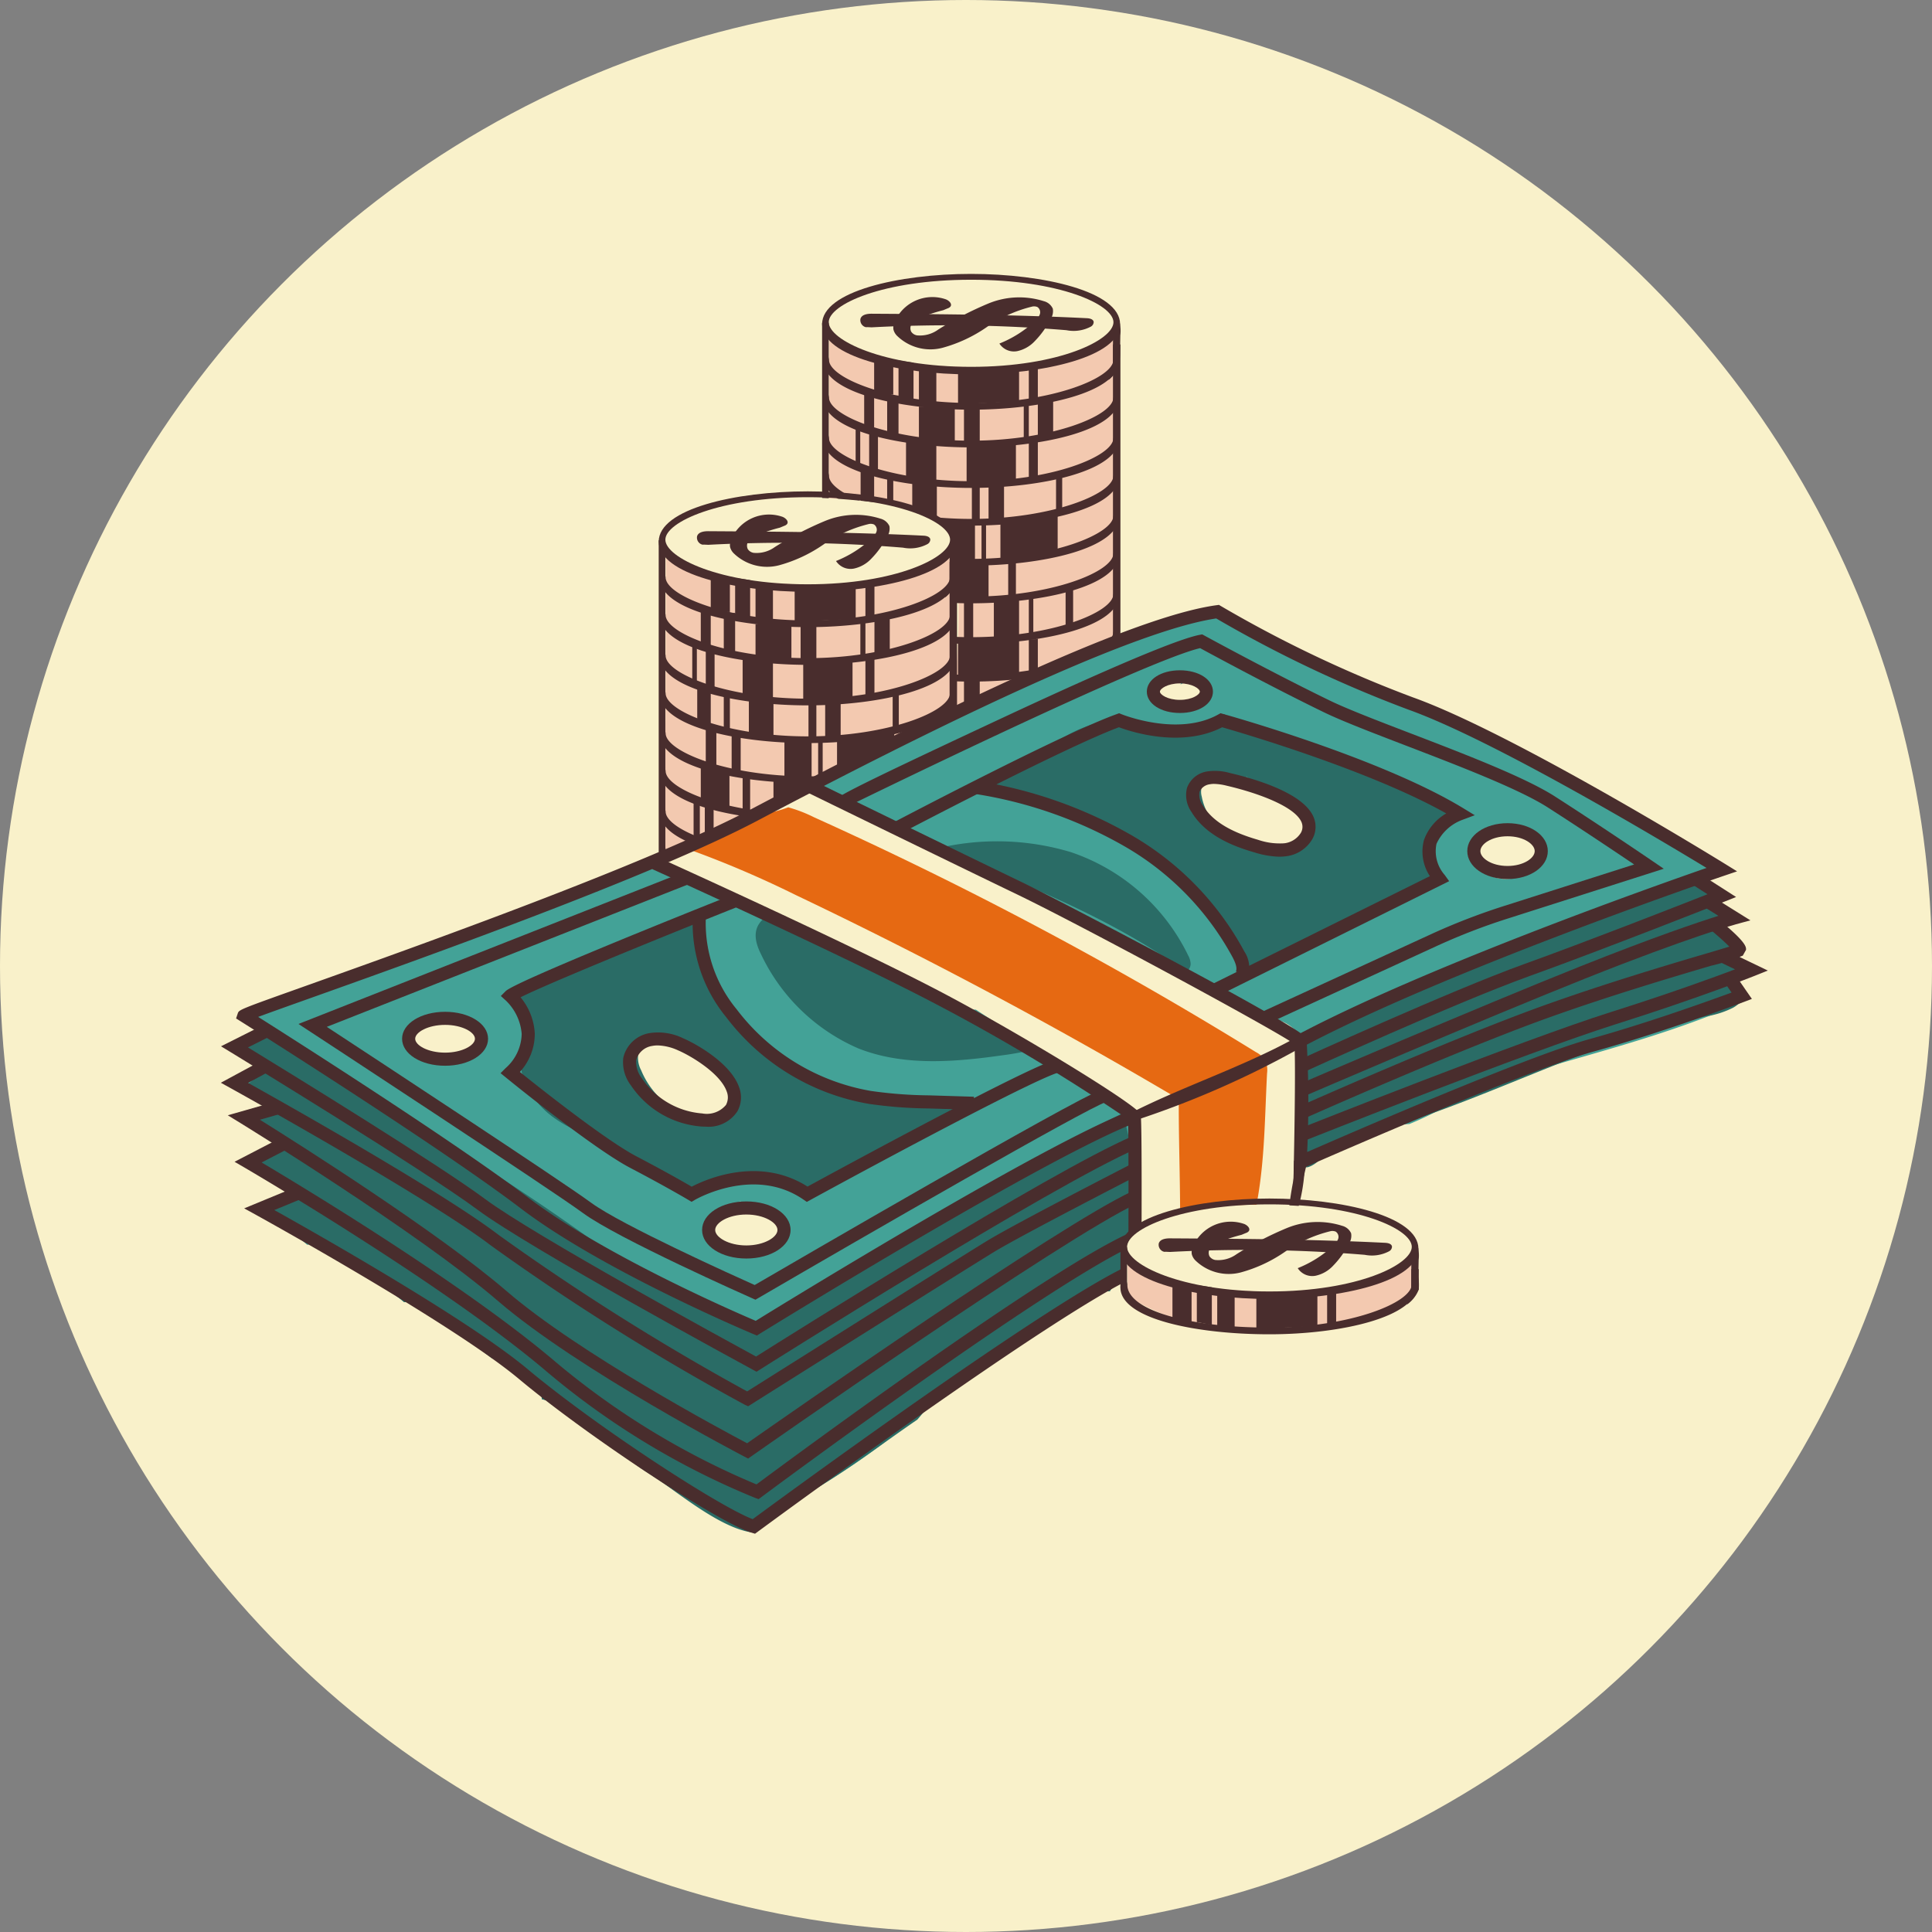 <?xml version="1.0" encoding="UTF-8"?> <svg xmlns="http://www.w3.org/2000/svg" viewBox="0 0 153 153"><rect x="0" y="0" width="153" height="153" fill="#808080" stroke="none"/> <title>Монтажная область 671</title> <g id="e0e43a24-5dcb-4d9a-bb6c-1e24ac201adc" data-name="Слой 3"> <circle cx="76.5" cy="76.5" r="76.5" style="fill:#f9f1ca"></circle> <path d="M65.367,61.309l.192-35.606s-.084-2.676,6.28-3.328a47.698,47.698,0,0,1,12.105.442c1.588.115,4.79,1.496,4.531,2.39s.05,36.65.05,36.65a33.475,33.475,0,0,1-8.271,2.517,22.425,22.425,0,0,1-10.45-.445C67.423,63.152,65.358,62.942,65.367,61.309Z" style="fill:#f9f1ca"></path> <path d="M88.134,26.208a12.999,12.999,0,0,1-6.454,2.614,38.971,38.971,0,0,1-7.051.155c-3.2-.123-6.742-.391-8.957-2.678l-.031,13.506A22.487,22.487,0,0,1,71.894,41.177a11.128,11.128,0,0,1,2.55.855,1.076,1.076,0,0,1,.567.622c.166.201.319.417.476.631a.266.266,0,0,1,.164.215c.029.037.054.075.085.111a.381.381,0,0,1-.002.507,54.04,54.04,0,0,1,.038,8.31c-.033,1.346-.025,2.692.013,4.037.236-.138.471-.278.711-.41a63.69,63.69,0,0,1,8.134-3.561q1.269-.486,2.538-.973a2.089,2.089,0,0,0,.998-.622,2.049,2.049,0,0,0,.254-1.248Q88.277,37.928,88.134,26.208Z" style="fill:#f3c9b0"></path> <path d="M76.904,29.647c-5.72,0-11.8-1.394-11.8-3.978s6.08-3.978,11.8-3.978,11.799,1.394,11.799,3.978S82.625,29.647,76.904,29.647Zm0-7.494c-6.985,0-11.274,1.959-11.274,3.364s4.289,3.534,11.274,3.534c6.984,0,11.274-2.129,11.274-3.534S83.889,22.153,76.904,22.153Z" style="fill:#492d2d"></path> <path d="M88.387,28.346c.003.025-.218.131-.218.156,0,1.431-4.872,3.41-11.265,3.41s-11.252-1.981-11.252-3.412c0-.035-.111-.515-.106-.551-.038-.024.035.278-.001.252h0c.012.013-.012-.013,0,0-.037-.026-.383-.163,0,0-.233-.112-.051-.09-.221-.252a1.58,1.58,0,0,0-.135.602c0,2.528,6.036,3.893,11.715,3.893S88.619,31.079,88.619,28.551a1.508,1.508,0,0,0-.044-.299C88.316,28.403,88.678,28.345,88.387,28.346Z" style="fill:#492d2d"></path> <path d="M88.387,31.332c.003.025-.218.131-.218.156,0,1.431-4.872,3.41-11.265,3.41s-11.252-1.981-11.252-3.412c0-.035-.111-.515-.106-.551-.038-.024.035.278-.001.252h0c.012.013-.012-.013,0,0-.037-.026-.383-.163,0,0-.233-.112-.051-.09-.221-.252a1.58,1.58,0,0,0-.135.602c0,2.528,6.036,3.893,11.715,3.893S88.619,34.065,88.619,31.537a1.509,1.509,0,0,0-.044-.299C88.316,31.39,88.678,31.332,88.387,31.332Z" style="fill:#492d2d"></path> <path d="M88.387,34.542c.003.025-.218.131-.218.156,0,1.431-4.872,3.41-11.265,3.41s-11.252-1.981-11.252-3.412c0-.035-.111-.515-.106-.551-.038-.024.035.278-.001.252h0c.012.013-.012-.013,0,0-.037-.026-.383-.163,0,0-.233-.112-.051-.09-.221-.252a1.58,1.58,0,0,0-.135.602c0,2.528,6.036,3.893,11.715,3.893S88.619,37.275,88.619,34.747a1.508,1.508,0,0,0-.044-.299C88.316,34.6,88.678,34.541,88.387,34.542Z" style="fill:#492d2d"></path> <path d="M88.387,37.528c.003.025-.218.131-.218.156,0,1.431-4.872,3.41-11.265,3.41s-11.252-1.981-11.252-3.412c0-.035-.111-.515-.106-.551-.038-.024.035.278-.001.252h0c.012.013-.012-.013,0,0-.037-.026-.383-.163,0,0-.233-.112-.051-.09-.221-.252a1.58,1.58,0,0,0-.135.602c0,2.528,6.036,3.893,11.715,3.893S88.619,40.262,88.619,37.733a1.509,1.509,0,0,0-.044-.299C88.316,37.586,88.678,37.528,88.387,37.528Z" style="fill:#492d2d"></path> <path d="M88.387,40.694c.003.025-.218.131-.218.156,0,1.431-4.872,3.41-11.265,3.41S65.652,42.279,65.652,40.848c0-.035-.111-.515-.106-.551-.038-.024.035.278-.001.252h0c.012.013-.012-.013,0,0-.037-.026-.383-.163,0,0-.233-.112-.051-.09-.221-.252a1.58,1.58,0,0,0-.135.602c0,2.528,6.036,3.893,11.715,3.893S88.619,43.427,88.619,40.899a1.509,1.509,0,0,0-.044-.299C88.316,40.752,88.678,40.694,88.387,40.694Z" style="fill:#492d2d"></path> <path d="M88.387,43.68c.003.025-.218.131-.218.156,0,1.431-4.872,3.41-11.265,3.41s-11.252-1.981-11.252-3.412c0-.035-.111-.515-.106-.551-.038-.024.035.278-.001.252h0c.012.013-.012-.013,0,0-.037-.026-.383-.163,0,0-.233-.112-.051-.09-.221-.252a1.58,1.58,0,0,0-.135.602c0,2.528,6.036,3.893,11.715,3.893S88.619,46.414,88.619,43.885a1.508,1.508,0,0,0-.044-.299C88.316,43.738,88.678,43.68,88.387,43.68Z" style="fill:#492d2d"></path> <path d="M88.387,46.893c.003.025-.218.131-.218.156,0,1.431-4.872,3.41-11.265,3.41s-11.252-1.981-11.252-3.412c0-.035-.111-.515-.106-.551-.038-.024.035.278-.001.252h0c.012.013-.012-.013,0,0-.037-.026-.383-.163,0,0-.233-.112-.051-.09-.221-.252a1.58,1.58,0,0,0-.135.602c0,2.528,6.036,3.893,11.715,3.893S88.619,49.626,88.619,47.098a1.509,1.509,0,0,0-.044-.299C88.316,46.95,88.678,46.892,88.387,46.893Z" style="fill:#492d2d"></path> <path d="M88.387,49.879c.003.025-.218.131-.218.156,0,1.431-4.872,3.41-11.265,3.41s-11.252-1.981-11.252-3.412c0-.035-.111-.515-.106-.551-.038-.024.035.278-.001.252h0c.012.013-.012-.013,0,0-.037-.026-.383-.163,0,0-.233-.112-.051-.09-.221-.252a1.58,1.58,0,0,0-.135.602c0,2.528,6.036,3.893,11.715,3.893S88.619,52.612,88.619,50.084a1.509,1.509,0,0,0-.044-.299C88.316,49.937,88.678,49.879,88.387,49.879Z" style="fill:#492d2d"></path> <path d="M88.387,53.12c.003.025-.218.131-.218.156,0,1.431-4.872,3.41-11.265,3.41s-11.252-1.981-11.252-3.412c0-.035-.111-.515-.106-.551-.038-.024.035.278-.001.252h0c.012.013-.012-.013,0,0-.037-.026-.383-.163,0,0-.233-.112-.051-.09-.221-.252a1.58,1.58,0,0,0-.135.602c0,2.528,6.036,3.893,11.715,3.893S88.619,55.853,88.619,53.325a1.509,1.509,0,0,0-.044-.299C88.316,53.178,88.678,53.119,88.387,53.12Z" style="fill:#492d2d"></path> <path d="M88.387,56.106c.003.025-.218.131-.218.156,0,1.431-4.872,3.41-11.265,3.41s-11.252-1.981-11.252-3.412c0-.035-.111-.515-.106-.551-.038-.024.035.278-.001.252h0c.012.013-.012-.013,0,0-.037-.026-.383-.163,0,0-.233-.112-.051-.09-.221-.252a1.58,1.58,0,0,0-.135.602c0,2.528,6.036,3.893,11.715,3.893S88.619,58.84,88.619,56.311A1.508,1.508,0,0,0,88.575,56.012C88.316,56.164,88.678,56.106,88.387,56.106Z" style="fill:#492d2d"></path> <path d="M88.134,29.145c.005-.756.005-1.512.005-2.268l0-.376c0-.03-.003-.068-.021-.077s-.025.054-.007.043a1.571,1.571,0,0,0,.46-1.289,3.147,3.147,0,0,1,.151,1.379l-.024,1.334a4.374,4.374,0,0,1-.097,1.015,2.421,2.421,0,0,1-.823,1.194C87.918,29.752,87.995,29.493,88.134,29.145Z" style="fill:#492d2d"></path> <path d="M83.374,24.443a1.064,1.064,0,0,0-.706-.59,6.406,6.406,0,0,0-4.39.18,26.659,26.659,0,0,0-3.977,2.066,2.451,2.451,0,0,1-1.684.459.691.691,0,0,1-.459-.295.631.631,0,0,1,.11-.702,1.172,1.172,0,0,1,.335-.257,2.696,2.696,0,0,1,.59-.273c.486-.173.995-.339,1.499-.464l.364-.151a.467.467,0,0,0,.217-.144c.147-.213-.122-.471-.363-.565A3.259,3.259,0,0,0,70.841,25.502a1.094,1.094,0,0,0-.09.584,1.069,1.069,0,0,0,.273.492,3.783,3.783,0,0,0,3.607.967A11.423,11.423,0,0,0,78.159,25.894a10.65,10.65,0,0,1,3.545-1.606.695.695,0,0,1,.448.025.499.499,0,0,1,.191.589,1.318,1.318,0,0,1-.396.534,9.01,9.01,0,0,1-2.802,1.771,1.371,1.371,0,0,0,1.415.6,2.667,2.667,0,0,0,1.397-.803,7.098,7.098,0,0,0,1.234-1.722A1.136,1.136,0,0,0,83.374,24.443Z" style="fill:#492d2d"></path> <path d="M86.075,25.199c-5.669-.282-11.348-.318-17.024-.354-.356-.003-.804.058-.908.399a.575.575,0,0,0,.32.631.911.911,0,0,0,.127.04.359.359,0,0,1,.041-.008c.131.002.261.009.392.016a114.184,114.184,0,0,1,15.429.226,2.911,2.911,0,0,0,1.937-.284.425.425,0,0,0,.222-.372C86.577,25.273,86.296,25.21,86.075,25.199Z" style="fill:#492d2d"></path> <polygon points="70.74 31.245 69.225 31.245 69.225 28.201 70.74 28.551 70.74 31.245" style="fill:#492d2d"></polygon> <polygon points="74.151 31.889 72.771 31.889 72.771 28.887 74.151 29.204 74.151 31.889" style="fill:#492d2d"></polygon> <polygon points="72.344 31.706 71.156 31.473 71.156 28.551 72.344 28.719 72.344 31.706" style="fill:#492d2d"></polygon> <polygon points="80.703 31.797 75.869 32.017 75.869 29.288 80.703 28.996 80.703 31.797" style="fill:#492d2d"></polygon> <polygon points="81.474 28.831 82.189 28.831 82.189 31.473 81.474 31.797 81.474 28.831" style="fill:#492d2d"></polygon> <path d="M87.737,61.063a.717.717,0,0,1,.015.075c0,1.431-4.455,3.025-10.848,3.025s-10.848-1.594-10.848-3.025a.746.746,0,0,1,.02-.105c-.038-.024-.079-.039-.115-.065l-.01-.005.037.039a.313.313,0,0,1-.06-.05,2.35,2.35,0,0,1-.604-.415,1.58,1.58,0,0,0-.135.602c0,2.528,6.036,3.893,11.715,3.893S88.619,63.666,88.619,61.138a1.508,1.508,0,0,0-.044-.299A1.65,1.65,0,0,1,87.737,61.063Z" style="fill:#492d2d"></path> <path d="M88.272,60.65c.003-.41.009-.82.017-1.229a.393.393,0,0,1-.177.132c0.0.723 0,1.446-.005,2.169-.145.352-.226.614-.371.966a2.447,2.447,0,0,0,.859-1.206,2.689,2.689,0,0,0,.076-.473A.354.354,0,0,1,88.272,60.65Z" style="fill:#492d2d"></path> <rect x="68.436" y="31.012" width="0.788" height="3.246" style="fill:#492d2d"></rect> <path d="M71.156,34.833V31.321h-.899v3.097A5.072,5.072,0,0,0,71.156,34.833Z" style="fill:#492d2d"></path> <path d="M75.231,35.051c.128-.004.255-.018.381-.034V32.201H72.771v2.556C73.594,34.81,74.408,35.078,75.231,35.051Z" style="fill:#492d2d"></path> <rect x="76.34" y="32.201" width="1.248" height="2.842" style="fill:#492d2d"></rect> <path d="M81.074,34.915c.133.002.266.008.4.015V31.797h-.401v3.118Z" style="fill:#492d2d"></path> <rect x="82.189" y="31.473" width="1.213" height="3.094" style="fill:#492d2d"></rect> <path d="M68.124,36.825V33.651c-.124-.049-.243-.104-.364-.158v3.132C67.881,36.695,68.002,36.761,68.124,36.825Z" style="fill:#492d2d"></path> <path d="M74.151,38.247v-3.141c-.025-.003-.049-.004-.074-.008a11.913,11.913,0,0,1-2.327-.379v3.286A19.545,19.545,0,0,0,74.151,38.247Z" style="fill:#492d2d"></path> <path d="M79.942,38.12c.174-.015.341-.044.511-.067V35.124h-1.678a.362.362,0,0,1-.214.089c-.679.043-1.347.062-2.013.056v2.991C77.681,38.247,78.813,38.215,79.942,38.12Z" style="fill:#492d2d"></path> <path d="M82.189,37.741V34.702h-.715v3.183C81.712,37.838,81.952,37.792,82.189,37.741Z" style="fill:#492d2d"></path> <path d="M69.194,37.319h.334V34.002a4.741,4.741,0,0,1-.644-.1c-.018-.005-.035-.013-.053-.018V37.163C68.951,37.216,69.072,37.271,69.194,37.319Z" style="fill:#492d2d"></path> <path d="M77.156,41.265c.145.019.289.022.433.032V38.525a1.783,1.783,0,0,1-.624-.098v2.873A.313.313,0,0,1,77.156,41.265Z" style="fill:#492d2d"></path> <path d="M69.225,40.421v-3.167a5.463,5.463,0,0,1-1.071-.375v2.98C68.516,40.034,68.869,40.23,69.225,40.421Z" style="fill:#492d2d"></path> <path d="M79.512,41.195V38.374c-.409.032-.819.088-1.226.118v2.824A7.875,7.875,0,0,0,79.512,41.195Z" style="fill:#492d2d"></path> <path d="M70.74,40.8V37.623c-.162-.033-.322-.08-.484-.117v3.024C70.414,40.626,70.574,40.72,70.74,40.8Z" style="fill:#492d2d"></path> <path d="M74.192,41.243V38.056q-.236-.016-.471-.041H72.243v2.974Q73.213,41.144,74.192,41.243Z" style="fill:#492d2d"></path> <path d="M83.631,37.555v3.165h.487v-3.412A5.044,5.044,0,0,0,83.631,37.555Z" style="fill:#492d2d"></path> <path d="M70.74,52.958V50.285c-.504-.13-1.008-.262-1.515-.379v2.679l.019.009C69.743,52.717,70.242,52.841,70.74,52.958Z" style="fill:#492d2d"></path> <path d="M74.151,53.606V50.573a12.699,12.699,0,0,1-1.372-.142H72.771v2.962Q73.457,53.52,74.151,53.606Z" style="fill:#492d2d"></path> <path d="M72.344,53.309V50.345c-.151-.034-.3-.069-.445-.113a.359.359,0,0,1-.423.237c-.107-.023-.213-.054-.32-.08v2.665Q71.749,53.19,72.344,53.309Z" style="fill:#492d2d"></path> <path d="M76.556,53.756c1.27-.018,2.541-.075,3.809-.16.117-.008.224-.03.339-.042v-2.906c-1.445.037-2.88.076-4.338.004-.162-.008-.329-.013-.496-.019v3.111C76.098,53.75,76.326,53.759,76.556,53.756Z" style="fill:#492d2d"></path> <path d="M82.189,53.305V50.564a.363.363,0,0,1-.181.053c-.178.003-.356.008-.533.012V53.458C81.716,53.415,81.952,53.359,82.189,53.305Z" style="fill:#492d2d"></path> <path d="M69.225,55.926V52.537q-.392-.099-.788-.184v3.261a4.64,4.64,0,0,0,.666.477A.342.342,0,0,1,69.225,55.926Z" style="fill:#492d2d"></path> <path d="M70.597,52.968a.368.368,0,0,1-.067-.039c-.026-.003-.05-.013-.076-.015l0-.001c-.031-.005-.062-.007-.094-.012a.287.287,0,0,1-.105-.047v3.347c.229.086.462.156.697.224a.375.375,0,0,1,.182-.013l.021.003V53.122A5.434,5.434,0,0,1,70.597,52.968Z" style="fill:#492d2d"></path> <path d="M75.612,56.914V53.64H72.771V56.637C73.717,56.737,74.67,56.804,75.612,56.914Z" style="fill:#492d2d"></path> <path d="M77.588,57.085V53.64H76.34v3.371c.33.049.659.105.984.174A.717.717,0,0,1,77.588,57.085Z" style="fill:#492d2d"></path> <path d="M81.474,56.765v-3.262c-.133.012-.267.023-.401.032v3.168A1.303,1.303,0,0,0,81.474,56.765Z" style="fill:#492d2d"></path> <path d="M83.401,56.354V53.114a6.589,6.589,0,0,1-1.213.302v3.07C82.593,56.442,82.999,56.408,83.401,56.354Z" style="fill:#492d2d"></path> <path d="M68.124,58.56V55.594a3.4,3.4,0,0,1-.364-.272v3.117C67.881,58.48,68.005,58.515,68.124,58.56Z" style="fill:#492d2d"></path> <path d="M74.151,59.655V57.008a22.996,22.996,0,0,1-2.401-.439v2.984A9.963,9.963,0,0,0,74.151,59.655Z" style="fill:#492d2d"></path> <path d="M79.182,59.879c.424-.017.848-.039,1.271-.054V56.828H76.548v3.193c.776.014,1.554.045,2.329.047A.351.351,0,0,1,79.182,59.879Z" style="fill:#492d2d"></path> <path d="M81.474,56.529v3.052c.238-.068.476-.135.715-.198V56.329A3.019,3.019,0,0,0,81.474,56.529Z" style="fill:#492d2d"></path> <path d="M69.528,59.123V55.895c-.01.004-.017.012-.027.016a1.155,1.155,0,0,1-.67.005v2.926Q69.178,58.986,69.528,59.123Z" style="fill:#492d2d"></path> <path d="M68.693,58.794c-.154-.042-.346-.09-.539-.153V63.32h1.071V58.934C69.045,58.889,68.867,58.842,68.693,58.794Z" style="fill:#492d2d"></path> <path d="M70.256,59.145v4.93h.484V59.203C70.579,59.188,70.418,59.17,70.256,59.145Z" style="fill:#492d2d"></path> <path d="M83.631,59.415V63.32h.487V59.283A2.479,2.479,0,0,1,83.631,59.415Z" style="fill:#492d2d"></path> <path d="M68.83,40.238v3.41h.839V40.53A3.654,3.654,0,0,1,68.83,40.238Z" style="fill:#492d2d"></path> <path d="M77.211,44.576V41.33c-.603.008-1.208.001-1.778-.041a3.601,3.601,0,0,0-.375.013V44.473Q76.14,44.575,77.211,44.576Z" style="fill:#492d2d"></path> <path d="M80.545,44.313c1.09-.182,2.149-.473,3.214-.731V40.58h-.843a28.265,28.265,0,0,1-3.69.667v3.236C79.664,44.439,80.103,44.387,80.545,44.313Z" style="fill:#492d2d"></path> <path d="M71.577,40.841c-.23-.053-.463-.089-.697-.121v3.206h.715V40.842C71.589,40.84,71.584,40.843,71.577,40.841Z" style="fill:#492d2d"></path> <path d="M78.088,44.556V41.31c-.12.004-.238.008-.359.011V44.575C77.849,44.572,77.969,44.561,78.088,44.556Z" style="fill:#492d2d"></path> <path d="M70.291,46.925c.083.029.171.064.257.097.053.015.105.03.158.045V43.711c-.481-.013-.961-.035-1.438-.089a4.545,4.545,0,0,1-.832-.134v2.717C69.044,46.474,69.663,46.705,70.291,46.925Z" style="fill:#492d2d"></path> <path d="M72.232,44.098a1.17,1.17,0,0,1-.482-.133V47.267c.198.011.397.015.594.031V44.098A.727.727,0,0,1,72.232,44.098Z" style="fill:#492d2d"></path> <path d="M78.278,47.593l.008-.001V44.564c-.475-.026-.951-.084-1.414-.129a.364.364,0,0,1-.202-.088c-.12.005-.241.013-.361.016a13.509,13.509,0,0,1-2.118-.135v3.156a15.164,15.164,0,0,0,3.896.323A.328.328,0,0,1,78.278,47.593Z" style="fill:#492d2d"></path> <path d="M74.192,60v4.344h4.095v-4.352A11.531,11.531,0,0,1,74.192,60Z" style="fill:#492d2d"></path> <path d="M80.453,47.272V44.232a2.715,2.715,0,0,1-.408.168c-.067.021-.136.034-.203.051V47.338C80.046,47.313,80.249,47.292,80.453,47.272Z" style="fill:#492d2d"></path> <path d="M69.452,49.843v-3.167a6.063,6.063,0,0,1-.698-.25v3.08Q69.095,49.689,69.452,49.843Z" style="fill:#492d2d"></path> <path d="M71.763,50.233a9.447,9.447,0,0,1,1.48.203c.529.095,1.064.12,1.597.162v-3.275a6.531,6.531,0,0,1-3.167-.355v3.222C71.704,50.202,71.733,50.219,71.763,50.233Z" style="fill:#492d2d"></path> <path d="M68.36,49.287V46.243a3.653,3.653,0,0,1-.494-.32v3.042C68.029,49.075,68.192,49.186,68.36,49.287Z" style="fill:#492d2d"></path> <path d="M76.452,50.597c-.006-.016.019-.019.051.03a.231.231,0,0,0,.061.002,1.26,1.26,0,0,1,.234.038c.09.013.181.015.272.023V47.361h-.73v3.168A.343.343,0,0,1,76.452,50.597Z" style="fill:#492d2d"></path> <path d="M80.703,50.656V47.361h-1.998V50.63A16.085,16.085,0,0,0,80.703,50.656Z" style="fill:#492d2d"></path> <path d="M84.426,49.89c.187-.044.372-.092.558-.14V46.365c-.059.019-.117.04-.181.053-.008.002-.015-0-.022.001a.359.359,0,0,1-.173.043.333.333,0,0,1-.22-.08v3.525A.364.364,0,0,1,84.426,49.89Z" style="fill:#492d2d"></path> <path d="M81.474,47.045v3.548c.119-.014.238-.032.357-.049V47.146A2.984,2.984,0,0,1,81.474,47.045Z" style="fill:#492d2d"></path> <rect x="88.139" y="27.278" width="0.59" height="34.37" style="fill:#492d2d"></rect> <rect x="65.104" y="25.563" width="0.526" height="36.085" style="fill:#492d2d"></rect> <path d="M52.428,78.531l.192-35.606s-.084-2.676,6.28-3.328a47.698,47.698,0,0,1,12.105.442c1.588.115,4.79,1.496,4.531,2.39s.05,36.65.05,36.65a33.475,33.475,0,0,1-8.271,2.517,22.425,22.425,0,0,1-10.45-.445C54.484,80.374,52.42,80.163,52.428,78.531Z" style="fill:#f9f1ca"></path> <path d="M75.196,43.429a12.999,12.999,0,0,1-6.454,2.614,38.97,38.97,0,0,1-7.051.155c-3.2-.123-6.742-.391-8.957-2.678l-.031,13.506c-.095,3.479-.537,9.221,0,11.417.867.2,6.747-2.856,7.576-2.44.31.156,1.758-.892,1.84-.649.166.201.273-5.063.43-4.849a.266.266,0,0,1,.164.215c.029.037.054.075.085.111a.381.381,0,0,1-.002.507,54.039,54.039,0,0,1,.038,8.31c-.033,1.346-.025,2.692.013,4.037.236-.138.471-.278.711-.41a63.691,63.691,0,0,1,8.134-3.561q1.269-.486,2.538-.973a2.089,2.089,0,0,0,.998-.622,2.049,2.049,0,0,0,.254-1.248Q75.338,55.15,75.196,43.429Z" style="fill:#f3c9b0"></path> <path d="M63.966,46.868c-5.72,0-11.8-1.394-11.8-3.978s6.08-3.978,11.8-3.978,11.799,1.394,11.799,3.978S69.686,46.868,63.966,46.868Zm0-7.494c-6.985,0-11.274,1.959-11.274,3.364s4.289,3.534,11.274,3.534c6.984,0,11.274-2.129,11.274-3.534S70.95,39.374,63.966,39.374Z" style="fill:#492d2d"></path> <path d="M75.448,45.567c.003.025-.218.131-.218.156,0,1.431-4.872,3.41-11.265,3.41S52.714,47.152,52.714,45.721c0-.035-.111-.515-.106-.551-.038-.024.035.278-.001.252h0c.012.013-.012-.013,0,0-.037-.026-.383-.163,0,0-.233-.112-.051-.09-.221-.252a1.58,1.58,0,0,0-.135.602c0,2.528,6.036,3.893,11.715,3.893s11.715-1.364,11.715-3.893a1.509,1.509,0,0,0-.044-.299C75.377,45.625,75.739,45.566,75.448,45.567Z" style="fill:#492d2d"></path> <path d="M75.448,48.553c.003.025-.218.131-.218.156,0,1.431-4.872,3.41-11.265,3.41S52.714,50.138,52.714,48.707c0-.035-.111-.515-.106-.551-.038-.024.035.278-.001.252h0c.012.013-.012-.013,0,0-.037-.026-.383-.163,0,0-.233-.112-.051-.09-.221-.252a1.58,1.58,0,0,0-.135.602c0,2.528,6.036,3.893,11.715,3.893s11.715-1.364,11.715-3.893a1.509,1.509,0,0,0-.044-.299C75.377,48.611,75.739,48.553,75.448,48.553Z" style="fill:#492d2d"></path> <path d="M75.448,51.763c.003.025-.218.131-.218.156,0,1.431-4.872,3.41-11.265,3.41S52.714,53.348,52.714,51.917c0-.035-.111-.515-.106-.551-.038-.024.035.278-.001.252h0c.012.013-.012-.013,0,0-.037-.026-.383-.163,0,0-.233-.112-.051-.09-.221-.252a1.58,1.58,0,0,0-.135.602c0,2.528,6.036,3.893,11.715,3.893s11.715-1.364,11.715-3.893a1.509,1.509,0,0,0-.044-.299C75.377,51.821,75.739,51.763,75.448,51.763Z" style="fill:#492d2d"></path> <path d="M75.448,54.749c.003.025-.218.131-.218.156,0,1.431-4.872,3.41-11.265,3.41S52.714,56.334,52.714,54.903c0-.035-.111-.515-.106-.551-.038-.024.035.278-.001.252h0c.012.013-.012-.013,0,0-.037-.026-.383-.163,0,0-.233-.112-.051-.09-.221-.252a1.58,1.58,0,0,0-.135.602c0,2.528,6.036,3.893,11.715,3.893s11.715-1.364,11.715-3.893a1.508,1.508,0,0,0-.044-.299C75.377,54.807,75.739,54.749,75.448,54.749Z" style="fill:#492d2d"></path> <path d="M75.448,57.915c.003.025-.218.131-.218.156,0,1.431-4.872,3.41-11.265,3.41S52.714,59.5,52.714,58.069c0-.035-.111-.515-.106-.551-.038-.024.035.278-.001.252h0c.012.013-.012-.013,0,0-.037-.026-.383-.163,0,0-.233-.112-.051-.09-.221-.252a1.58,1.58,0,0,0-.135.602c0,2.528,6.036,3.893,11.715,3.893s11.715-1.364,11.715-3.893a1.509,1.509,0,0,0-.044-.299C75.377,57.973,75.739,57.915,75.448,57.915Z" style="fill:#492d2d"></path> <path d="M75.448,60.902c.003.025-.218.131-.218.156,0,1.431-4.872,3.41-11.265,3.41S52.714,62.487,52.714,61.056c0-.035-.111-.515-.106-.551-.038-.024.035.278-.001.252h0c.012.013-.012-.013,0,0-.037-.026-.383-.163,0,0-.233-.112-.051-.09-.221-.252a1.58,1.58,0,0,0-.135.602c0,2.528,6.036,3.893,11.715,3.893s11.715-1.364,11.715-3.893a1.509,1.509,0,0,0-.044-.299C75.377,60.96,75.739,60.901,75.448,60.902Z" style="fill:#492d2d"></path> <path d="M75.448,64.114c.003.025-.218.131-.218.156,0,1.431-4.872,3.41-11.265,3.41S52.714,65.699,52.714,64.268c0-.035-.111-.515-.106-.551-.038-.024.035.278-.001.252h0c.012.013-.012-.013,0,0-.037-.026-.383-.163,0,0-.233-.112-.051-.09-.221-.252a1.58,1.58,0,0,0-.135.602c0,2.528,6.036,3.893,11.715,3.893s11.715-1.364,11.715-3.893a1.508,1.508,0,0,0-.044-.299C75.377,64.172,75.739,64.113,75.448,64.114Z" style="fill:#492d2d"></path> <path d="M75.448,67.1c.003.025-.218.131-.218.156,0,1.431-4.872,3.41-11.265,3.41S52.714,68.685,52.714,67.254c0-.035-.111-.515-.106-.551-.038-.024.035.278-.001.252h0c.012.013-.012-.013,0,0-.037-.026-.383-.163,0,0-.233-.112-.051-.09-.221-.252a1.58,1.58,0,0,0-.135.602c0,2.528,6.036,3.893,11.715,3.893s11.715-1.364,11.715-3.893a1.509,1.509,0,0,0-.044-.299C75.377,67.158,75.739,67.1,75.448,67.1Z" style="fill:#492d2d"></path> <path d="M75.448,70.341c.003.025-.218.131-.218.156,0,1.431-4.872,3.41-11.265,3.41S52.714,71.926,52.714,70.495c0-.035-.111-.515-.106-.551-.038-.024.035.278-.001.252h0c.012.013-.012-.013,0,0-.037-.026-.383-.163,0,0-.233-.112-.051-.09-.221-.252a1.58,1.58,0,0,0-.135.602c0,2.528,6.036,3.893,11.715,3.893s11.715-1.364,11.715-3.893a1.508,1.508,0,0,0-.044-.299C75.377,70.399,75.739,70.341,75.448,70.341Z" style="fill:#492d2d"></path> <path d="M75.448,73.328c.003.025-.218.131-.218.156,0,1.431-4.872,3.41-11.265,3.41S52.714,74.913,52.714,73.482c0-.035-.111-.515-.106-.551-.038-.024.035.278-.001.252h0c.012.013-.012-.013,0,0-.037-.026-.383-.163,0,0-.233-.112-.051-.09-.221-.252a1.58,1.58,0,0,0-.135.602c0,2.528,6.036,3.893,11.715,3.893s11.715-1.364,11.715-3.893a1.509,1.509,0,0,0-.044-.299C75.377,73.386,75.739,73.327,75.448,73.328Z" style="fill:#492d2d"></path> <path d="M75.195,46.366c.005-.756.005-1.512.005-2.268l0-.376c0-.03-.003-.068-.021-.077s-.025.054-.007.043a1.571,1.571,0,0,0,.46-1.289,3.147,3.147,0,0,1,.151,1.379l-.024,1.334a4.374,4.374,0,0,1-.097,1.015,2.421,2.421,0,0,1-.823,1.194C74.98,46.973,75.056,46.715,75.195,46.366Z" style="fill:#492d2d"></path> <path d="M70.435,41.665a1.064,1.064,0,0,0-.706-.59,6.406,6.406,0,0,0-4.39.18,26.66,26.66,0,0,0-3.977,2.066,2.451,2.451,0,0,1-1.684.459.691.691,0,0,1-.459-.295.631.631,0,0,1,.11-.702,1.172,1.172,0,0,1,.335-.257,2.696,2.696,0,0,1,.59-.273c.486-.173.995-.339,1.499-.464l.364-.151a.467.467,0,0,0,.217-.144c.147-.213-.122-.471-.363-.565a3.259,3.259,0,0,0-4.067,1.794,1.094,1.094,0,0,0-.09.584,1.069,1.069,0,0,0,.273.492,3.783,3.783,0,0,0,3.607.967,11.423,11.423,0,0,0,3.527-1.651,10.651,10.651,0,0,1,3.545-1.606.695.695,0,0,1,.448.025.499.499,0,0,1,.191.589,1.318,1.318,0,0,1-.396.534A9.01,9.01,0,0,1,66.206,44.428a1.371,1.371,0,0,0,1.415.6,2.667,2.667,0,0,0,1.397-.803,7.098,7.098,0,0,0,1.234-1.722A1.136,1.136,0,0,0,70.435,41.665Z" style="fill:#492d2d"></path> <path d="M73.136,42.421c-5.669-.282-11.348-.318-17.024-.354-.356-.003-.804.058-.908.399a.575.575,0,0,0,.32.631.912.912,0,0,0,.127.04.359.359,0,0,1,.041-.008c.131.002.261.009.392.016a114.184,114.184,0,0,1,15.429.226,2.911,2.911,0,0,0,1.937-.284.425.425,0,0,0,.222-.372C73.639,42.495,73.357,42.432,73.136,42.421Z" style="fill:#492d2d"></path> <polygon points="57.801 48.466 56.286 48.466 56.286 45.423 57.801 45.772 57.801 48.466" style="fill:#492d2d"></polygon> <polygon points="61.212 49.11 59.832 49.11 59.832 46.109 61.212 46.425 61.212 49.11" style="fill:#492d2d"></polygon> <polygon points="59.405 48.928 58.217 48.694 58.217 45.772 59.405 45.94 59.405 48.928" style="fill:#492d2d"></polygon> <polygon points="67.765 49.018 62.931 49.238 62.931 46.509 67.765 46.217 67.765 49.018" style="fill:#492d2d"></polygon> <polygon points="68.535 46.053 69.25 46.053 69.25 48.694 68.535 49.018 68.535 46.053" style="fill:#492d2d"></polygon> <path d="M74.798,78.284a.719.719,0,0,1,.015.075c0,1.431-4.455,3.025-10.848,3.025S53.118,79.79,53.118,78.359a.745.745,0,0,1,.02-.105c-.038-.024-.079-.039-.115-.065l-.01-.005.037.039a.313.313,0,0,1-.06-.05,2.35,2.35,0,0,1-.604-.415,1.58,1.58,0,0,0-.135.602c0,2.528,6.036,3.893,11.715,3.893S75.68,80.887,75.68,78.359a1.509,1.509,0,0,0-.044-.299A1.65,1.65,0,0,1,74.798,78.284Z" style="fill:#492d2d"></path> <path d="M75.333,77.872c.003-.41.009-.82.017-1.229a.393.393,0,0,1-.177.132c0.0.723 0,1.446-.005,2.169-.145.352-.226.614-.371.966a2.447,2.447,0,0,0,.859-1.206,2.69,2.69,0,0,0,.076-.473A.354.354,0,0,1,75.333,77.872Z" style="fill:#492d2d"></path> <rect x="55.497" y="48.233" width="0.788" height="3.246" style="fill:#492d2d"></rect> <path d="M58.217,52.054V48.542h-.899v3.097A5.071,5.071,0,0,0,58.217,52.054Z" style="fill:#492d2d"></path> <path d="M62.293,52.272c.128-.004.255-.018.381-.034V49.423H59.832v2.556C60.655,52.031,61.47,52.299,62.293,52.272Z" style="fill:#492d2d"></path> <rect x="63.402" y="49.422" width="1.248" height="2.842" style="fill:#492d2d"></rect> <path d="M68.136,52.136c.133.002.266.008.4.015v-3.133H68.134V52.136Z" style="fill:#492d2d"></path> <rect x="69.25" y="48.694" width="1.213" height="3.094" style="fill:#492d2d"></rect> <path d="M55.186,54.047V50.873c-.124-.049-.243-.104-.364-.158v3.132C54.942,53.916,55.064,53.983,55.186,54.047Z" style="fill:#492d2d"></path> <path d="M61.212,55.469v-3.141c-.025-.003-.049-.004-.074-.008A11.912,11.912,0,0,1,58.811,51.941v3.286A19.545,19.545,0,0,0,61.212,55.469Z" style="fill:#492d2d"></path> <path d="M67.003,55.342c.174-.015.341-.044.511-.067V52.346h-1.678a.362.362,0,0,1-.214.089c-.679.043-1.347.062-2.013.056v2.991C64.742,55.469,65.874,55.436,67.003,55.342Z" style="fill:#492d2d"></path> <path d="M69.25,54.962V51.924h-.715v3.183C68.774,55.059,69.013,55.013,69.25,54.962Z" style="fill:#492d2d"></path> <path d="M56.256,54.54h.334V51.223a4.742,4.742,0,0,1-.644-.1c-.018-.005-.035-.013-.053-.018V54.384C56.013,54.437,56.133,54.492,56.256,54.54Z" style="fill:#492d2d"></path> <path d="M64.217,58.487c.145.019.289.022.433.032V55.746a1.783,1.783,0,0,1-.624-.098v2.873A.313.313,0,0,1,64.217,58.487Z" style="fill:#492d2d"></path> <path d="M56.286,57.642v-3.167A5.464,5.464,0,0,1,55.215,54.1v2.98C55.578,57.256,55.931,57.452,56.286,57.642Z" style="fill:#492d2d"></path> <path d="M66.574,58.417V55.595c-.409.032-.819.088-1.226.118v2.824A7.874,7.874,0,0,0,66.574,58.417Z" style="fill:#492d2d"></path> <path d="M57.801,58.021V54.845c-.162-.033-.322-.08-.484-.117v3.024C57.476,57.848,57.635,57.941,57.801,58.021Z" style="fill:#492d2d"></path> <path d="M61.253,58.465V55.277q-.236-.016-.471-.041H59.304v2.974Q60.275,58.365,61.253,58.465Z" style="fill:#492d2d"></path> <path d="M70.692,54.777v3.166h.487v-3.412A5.041,5.041,0,0,0,70.692,54.777Z" style="fill:#492d2d"></path> <path d="M57.801,70.18V67.506c-.504-.13-1.008-.262-1.515-.379V69.806l.019.009C56.804,69.939,57.303,70.062,57.801,70.18Z" style="fill:#492d2d"></path> <path d="M61.212,70.828V67.794a12.699,12.699,0,0,1-1.372-.142h-.008v2.962Q60.519,70.741,61.212,70.828Z" style="fill:#492d2d"></path> <path d="M59.405,70.531V67.566c-.151-.034-.3-.069-.445-.113a.359.359,0,0,1-.423.237c-.107-.023-.213-.054-.32-.08v2.665Q58.81,70.411,59.405,70.531Z" style="fill:#492d2d"></path> <path d="M63.617,70.977c1.27-.018,2.541-.075,3.809-.16.117-.008.224-.03.339-.042v-2.906c-1.445.037-2.88.076-4.338.004-.162-.008-.329-.013-.496-.019v3.111C63.159,70.972,63.387,70.98,63.617,70.977Z" style="fill:#492d2d"></path> <path d="M69.25,70.527V67.785a.362.362,0,0,1-.181.053c-.178.003-.356.008-.533.012v2.828C68.778,70.636,69.013,70.58,69.25,70.527Z" style="fill:#492d2d"></path> <path d="M56.286,73.148V69.758q-.392-.099-.788-.184v3.261a4.639,4.639,0,0,0,.666.477A.342.342,0,0,1,56.286,73.148Z" style="fill:#492d2d"></path> <path d="M57.659,70.19a.369.369,0,0,1-.067-.039c-.026-.003-.05-.013-.076-.015l0-.001c-.031-.005-.062-.007-.094-.012a.287.287,0,0,1-.105-.047V73.423c.229.086.462.156.697.224a.375.375,0,0,1,.182-.013l.021.003V70.344A5.431,5.431,0,0,1,57.659,70.19Z" style="fill:#492d2d"></path> <path d="M62.674,74.135V70.861H59.832v2.997C60.778,73.958,61.732,74.025,62.674,74.135Z" style="fill:#492d2d"></path> <path d="M64.65,74.306V70.861h-1.248v3.371c.33.049.659.105.984.174A.717.717,0,0,1,64.65,74.306Z" style="fill:#492d2d"></path> <path d="M68.535,73.987v-3.262c-.133.012-.267.023-.401.032v3.168A1.303,1.303,0,0,0,68.535,73.987Z" style="fill:#492d2d"></path> <path d="M70.463,73.575V70.336a6.589,6.589,0,0,1-1.213.302v3.07C69.655,73.664,70.06,73.629,70.463,73.575Z" style="fill:#492d2d"></path> <path d="M55.186,75.781V72.816a3.4,3.4,0,0,1-.364-.272v3.117C54.943,75.701,55.066,75.736,55.186,75.781Z" style="fill:#492d2d"></path> <path d="M61.212,76.876V74.229A22.996,22.996,0,0,1,58.811,73.79v2.984A9.963,9.963,0,0,0,61.212,76.876Z" style="fill:#492d2d"></path> <path d="M66.244,77.1c.424-.017.848-.039,1.271-.054v-2.997H63.61V77.242c.776.014,1.554.045,2.329.047A.351.351,0,0,1,66.244,77.1Z" style="fill:#492d2d"></path> <path d="M68.535,73.751V76.802c.238-.068.476-.135.715-.198v-3.054A3.019,3.019,0,0,0,68.535,73.751Z" style="fill:#492d2d"></path> <path d="M56.59,76.344V73.116c-.01.004-.017.012-.027.016a1.155,1.155,0,0,1-.67.005v2.926Q56.239,76.207,56.59,76.344Z" style="fill:#492d2d"></path> <path d="M55.755,76.015c-.154-.042-.346-.09-.539-.153v4.679H56.286V76.155C56.107,76.11,55.929,76.063,55.755,76.015Z" style="fill:#492d2d"></path> <path d="M57.318,76.366v4.93h.484v-4.871C57.64,76.41,57.479,76.391,57.318,76.366Z" style="fill:#492d2d"></path> <path d="M70.692,76.636v3.905h.487V76.504A2.48,2.48,0,0,1,70.692,76.636Z" style="fill:#492d2d"></path> <path d="M55.891,57.459v3.41h.839V57.752A3.654,3.654,0,0,1,55.891,57.459Z" style="fill:#492d2d"></path> <path d="M64.273,61.797V58.551c-.603.008-1.208.001-1.778-.041a3.604,3.604,0,0,0-.375.013V61.694Q63.201,61.796,64.273,61.797Z" style="fill:#492d2d"></path> <path d="M67.606,61.534c1.09-.182,2.149-.473,3.214-.731V57.801h-.843a28.264,28.264,0,0,1-3.69.667V61.704C66.725,61.661,67.165,61.608,67.606,61.534Z" style="fill:#492d2d"></path> <path d="M58.638,58.063c-.23-.053-.463-.089-.697-.121V61.147h.715V58.063C58.65,58.062,58.645,58.064,58.638,58.063Z" style="fill:#492d2d"></path> <path d="M65.15,61.777V58.531c-.12.004-.238.008-.359.011v3.254C64.91,61.793,65.03,61.782,65.15,61.777Z" style="fill:#492d2d"></path> <path d="M57.352,64.147c.083.029.171.064.257.097.053.015.105.03.158.045V60.932c-.481-.013-.961-.035-1.438-.089a4.545,4.545,0,0,1-.832-.134v2.717C56.105,63.696,56.725,63.927,57.352,64.147Z" style="fill:#492d2d"></path> <path d="M59.293,61.319a1.17,1.17,0,0,1-.482-.133V64.488c.198.011.397.015.594.031V61.319A.728.728,0,0,1,59.293,61.319Z" style="fill:#492d2d"></path> <path d="M65.339,64.814l.008-.001V61.785c-.475-.026-.951-.084-1.414-.129a.364.364,0,0,1-.202-.088c-.12.005-.241.013-.361.016A13.509,13.509,0,0,1,61.253,61.45v3.156a15.165,15.165,0,0,0,3.896.323A.328.328,0,0,1,65.339,64.814Z" style="fill:#492d2d"></path> <path d="M61.253,77.221v4.345H65.348V77.214A11.531,11.531,0,0,1,61.253,77.221Z" style="fill:#492d2d"></path> <path d="M67.515,64.494V61.453a2.714,2.714,0,0,1-.408.168c-.067.021-.136.034-.203.051v2.888C67.107,64.534,67.311,64.514,67.515,64.494Z" style="fill:#492d2d"></path> <path d="M56.513,67.064V63.897a6.064,6.064,0,0,1-.698-.25v3.08Q56.157,66.91,56.513,67.064Z" style="fill:#492d2d"></path> <path d="M58.825,67.455a9.447,9.447,0,0,1,1.481.203c.529.095,1.064.12,1.597.162V64.543a6.531,6.531,0,0,1-3.167-.355v3.222C58.765,67.424,58.794,67.44,58.825,67.455Z" style="fill:#492d2d"></path> <path d="M55.421,66.508v-3.044a3.654,3.654,0,0,1-.494-.32v3.042C55.09,66.296,55.253,66.407,55.421,66.508Z" style="fill:#492d2d"></path> <path d="M63.513,67.818c-.006-.016.019-.019.051.03a.231.231,0,0,0,.061.002,1.261,1.261,0,0,1,.234.038c.09.013.181.015.272.023V64.582h-.73V67.75A.342.342,0,0,1,63.513,67.818Z" style="fill:#492d2d"></path> <path d="M67.765,67.877V64.582H65.767v3.269A16.082,16.082,0,0,0,67.765,67.877Z" style="fill:#492d2d"></path> <path d="M71.487,67.112c.187-.044.372-.092.558-.14v-3.385c-.059.019-.117.04-.181.053-.008.002-.015-0-.022.001a.359.359,0,0,1-.173.043.333.333,0,0,1-.22-.08v3.525A.366.366,0,0,1,71.487,67.112Z" style="fill:#492d2d"></path> <path d="M68.535,64.266V67.814c.119-.014.238-.032.357-.049V64.368A2.985,2.985,0,0,1,68.535,64.266Z" style="fill:#492d2d"></path> <rect x="75.2" y="44.499" width="0.59" height="34.37" style="fill:#492d2d"></rect> <rect x="52.165" y="42.784" width="0.526" height="36.085" style="fill:#492d2d"></rect> <path d="M88.206,87.473a3.674,3.674,0,0,1,1.183,1.205,3.744,3.744,0,0,1,.291,1.504c.159,2.983-.044,9.571.115,12.555,3.676-2.097,8.388-6.598,12.594-6.126a49.291,49.291,0,0,0,.912-11.654,4.768,4.768,0,0,0-.623-2.565,4.973,4.973,0,0,0-1.751-1.365Q83.775,71.424,65.976,63.042a4.917,4.917,0,0,0-2.039-.616,5.25,5.25,0,0,0-2.822,1.238,45.145,45.145,0,0,1-4.441,2.69q-1.165.617-2.365,1.166c-.332.152-1.859.551-1.959.906-.097.345,6.131,2.696,6.743,2.971a209.134,209.134,0,0,1,19.049,9.521A107.671,107.671,0,0,1,88.206,87.473Z" style="fill:#e66912"></path> <path d="M54.207,67.141A81.515,81.515,0,0,1,63.024,70.883q15.518,7.395,30.33,16.162c-.043,3.618.254,9.606,0,13.215-1.145.445-2.239.133-3.279.788.013-3.258-.433-8.009-.42-11.266a3.477,3.477,0,0,0-.153-1.272,3.152,3.152,0,0,0-1.1-1.27,32.443,32.443,0,0,0-2.71-1.821L80.673,82.285c-1.577-.985-3.155-1.969-4.769-2.891-7.607-4.345-15.946-7.251-23.748-11.234A2.515,2.515,0,0,1,54.207,67.141Z" style="fill:#f9f1ca"></path> <path d="M61.648,63.748a11.22,11.22,0,0,1,2.819.975,306.343,306.343,0,0,1,34.994,18.598,1.94,1.94,0,0,1,.746.666,1.917,1.917,0,0,1,.134,1.012c-.208,3.992-.174,7.929-1.143,11.808a6.646,6.646,0,0,1,2.686.285,67.04,67.04,0,0,0,1.288-12.113,3.955,3.955,0,0,0-.393-2.162,4.057,4.057,0,0,0-1.56-1.264q-17.084-9.624-34.657-18.342A2.899,2.899,0,0,0,63.174,63.115l-2.503,1.29a9.124,9.124,0,0,0,2.501-.793" style="fill:#f9f1ca"></path> <path d="M89.832,91.293a5.988,5.988,0,0,0-.977-3.092A6.378,6.378,0,0,0,87.43,86.976q-2.527-1.772-5.054-3.544c-1.684-1.181-3.374-2.358-5.098-3.479a2.158,2.158,0,0,1-1.057-.204c-.394-.184-.79-.366-1.186-.548a1.995,1.995,0,0,1-.997-.271c-.37-.224-.734-.458-1.101-.688A121.594,121.594,0,0,1,60.758,72.199a2.131,2.131,0,0,1-.57-.495c-2.267-.842-4.549-1.646-6.828-2.443a6.3,6.3,0,0,0-1.791-.435,5.663,5.663,0,0,0-1.75.277c-5.078,1.417-9.79,4.408-14.821,5.986-5.561,1.745-9.342,3.024-15.157,5.189q.433.503.866,1.007a4.708,4.708,0,0,0-1.837,1.493,10.653,10.653,0,0,1,2.081,1.627,2.673,2.673,0,0,0-2.05,1.222l2.808,2.313-2.082.297a10.924,10.924,0,0,0,2.757,2.284q-1.246.689-2.492,1.377,1.618,1.18,3.237,2.362-1.135.68-2.271,1.361c1.178.959,2.316,1.966,3.467,2.957.042-.005.079-.016.122-.019,2.275-.126,3.615,1.283,4.896,2.806a1.842,1.842,0,0,1,.382.157,15.061,15.061,0,0,1,2.275,1.596c.042-.003.08-.012.124-.012a1.736,1.736,0,0,1,.614.108,7.067,7.067,0,0,1,3.753,2.531c.831.563,1.633,1.182,2.46,1.81a1.715,1.715,0,0,1,1.032.413,10.863,10.863,0,0,0,2.068,1.637,1.405,1.405,0,0,1,.859,1.202c2.836.651,4.867,3.149,7.161,4.957,3.464,1.55,6.94,3.111,9.699,5.516.591-.475,1.171-.962,1.716-1.492a1.627,1.627,0,0,1,.613-.512,58.144,58.144,0,0,0,7.706-4.867c1.127-.924,2.268-1.83,3.438-2.7l.004-.003c.161-.194.323-.387.489-.573a8.202,8.202,0,0,1,3.525-2.422,1.814,1.814,0,0,1,.362-.086,24.116,24.116,0,0,1,4.343-3.255,14.104,14.104,0,0,1,1.747-.738,1.615,1.615,0,0,1,.817-1.319,6.089,6.089,0,0,1,3.363-1.062,1.927,1.927,0,0,1,.403-.495.785.785,0,0,1-.057-.461c.091-.493.6-.769.958-1.121a4.19,4.19,0,0,0,.888-2.96A44.152,44.152,0,0,0,89.832,91.293Z" style="fill:#43a297"></path> <path d="M73.452,78.853c-2.194-1.014-4.382-2.04-6.531-3.147-1.78-.917-3.756-2.313-5.745-2.682a1.097,1.097,0,0,1-.633-.333c-.712.59-.999,1.42-.294,2.838a15.198,15.198,0,0,0,7.722,7.496c3.615,1.433,7.668,1.08,11.519.532a20.624,20.624,0,0,0,2.355-.446A87.156,87.156,0,0,0,73.452,78.853Z" style="fill:#2a6c66"></path> <path d="M84.566,72.625c2.928,1.548,6.109,2.814,8.907,4.619.445-.178.804-.454.817-.91a1.478,1.478,0,0,0-.191-.662,16.001,16.001,0,0,0-9.294-8.189,20.313,20.313,0,0,0-10.659-.286C77.671,68.906,81.101,70.793,84.566,72.625Z" style="fill:#f9f1ca"></path> <path d="M40.836,79.132c.253-.961,1.275-1.472,2.189-1.863l11.883-5.083a24.587,24.587,0,0,0,2.395,7.606,14.253,14.253,0,0,0,6.988,5.9,20.438,20.438,0,0,0,9.138,1.314,3.753,3.753,0,0,1,2.414.335c-1.633,2.612-5.096,3.235-7.713,4.859-.954.592-1.811,1.333-2.773,1.912a2.013,2.013,0,0,1-.96.353,2.296,2.296,0,0,1-.94-.256c-1.796-.771-3.835-1.425-5.67-.75a11.388,11.388,0,0,1-2.231.881c-1.282.18-2.456-.657-3.524-1.388a32.141,32.141,0,0,0-5.089-2.843c-2.348-1.044-4.198-1.929-5.313-4.359-.569-1.239-.268-1.733-.092-3.055a5.737,5.737,0,0,0-.051-1.843C41.416,80.493,40.771,79.379,40.836,79.132Z" style="fill:#1e4944"></path> <path d="M96.811,56.714c-.148-.074.164-.249.214-.091s-.112.297-.256.378a6.461,6.461,0,0,1-3.57.82c-1.706-.108-3.341-.894-5.048-.809a10.067,10.067,0,0,0-4.43,1.718c-1.882,1.102-3.514,2.29-5.397,3.392a26.07,26.07,0,0,1,8.948,3.111,34.212,34.212,0,0,1,4.638,3.237c2.745,2.236,5.343,4.912,6.366,8.301a81.952,81.952,0,0,0,14.959-7.168.868.868,0,0,0,.376-.345.906.906,0,0,0-.034-.62,4.321,4.321,0,0,1-.21-1.898,1.867,1.867,0,0,1,1.097-1.474c.278-.103.657-.193.675-.489a.581.581,0,0,0-.189-.393,9.748,9.748,0,0,0-3.307-2.169C106.871,59.987,101.515,59.078,96.811,56.714Z" style="fill:#1e4944"></path> <path d="M88.936,88.141A193.454,193.454,0,0,0,69.962,99.147c-3.189,2.197-8.837,5.769-10.294,5.62a17.872,17.872,0,0,1-5.626-1.845,35.963,35.963,0,0,1-5.831-3.752A181.01,181.01,0,0,0,29.516,87.17c-2.823-1.57-5.745-3.097-7.978-5.432a3.81,3.81,0,0,0-2.467,1.533A6.664,6.664,0,0,0,21.075,84.698q-.933.744-1.866,1.489a10.559,10.559,0,0,0,2.702,1.565l-2.218,1.03a6.976,6.976,0,0,0,2.672,1.538,9.092,9.092,0,0,1-2.353,1.912q1.638,1.093,3.277,2.185-1.072.852-2.143,1.704c1.437.814,2.873,1.634,4.284,2.495a6.085,6.085,0,0,1,3.6,2.377c.233.169.456.351.686.524l.014.006a15.061,15.061,0,0,1,2.275,1.596c.042-.003.08-.012.124-.012a1.736,1.736,0,0,1,.614.108,7.067,7.067,0,0,1,3.753,2.531c.831.563,1.633,1.182,2.46,1.81a1.715,1.715,0,0,1,1.032.413,10.863,10.863,0,0,0,2.068,1.637,1.407,1.407,0,0,1,.86,1.202c3.344.769,5.566,4.111,8.425,5.849,2.021,1.229,5.597,4.399,8.32,4.715.631-.504,1.252-1.021,1.832-1.585a1.619,1.619,0,0,1,.611-.511c3.769-1.869,7.082-4.485,10.548-6.855.368-.428.719-.872,1.088-1.287a8.202,8.202,0,0,1,3.525-2.422,1.814,1.814,0,0,1,.362-.086,24.116,24.116,0,0,1,4.343-3.255,14.104,14.104,0,0,1,1.747-.738,1.615,1.615,0,0,1,.817-1.319,6.093,6.093,0,0,1,3.357-1.062,1.799,1.799,0,0,1,.851-.758l.001-.001a4.926,4.926,0,0,0,1.161-1.443,4.736,4.736,0,0,0,.3-1.966A39.266,39.266,0,0,0,88.936,88.141Z" style="fill:#2a6c66"></path> <path d="M137.395,76.079a1.625,1.625,0,0,1,.499-1.12c-.522-.547-1.053-1.085-1.601-1.606q.562-.417,1.125-.834-.717-.475-1.434-.95a2.318,2.318,0,0,0-1.521-2.015L135.834,68.89c-10.683-8.692-24.655-12.06-36.663-18.805a8.827,8.827,0,0,0-2.603-1.132,7.947,7.947,0,0,0-3.625.423,83.711,83.711,0,0,0-13.609,5.227q-3.326,1.619-6.507,3.515a16.024,16.024,0,0,1-2.87,1.68c-.822.272-1.743.239-2.58.485a3.672,3.672,0,0,0-2.091,1.618.43.43,0,0,0-.085.291.44.44,0,0,0,.174.234c2.48,2.057,5.78,3.181,8.649,4.611q6.442,3.211,12.865,6.459,7.126,3.603,14.228,7.252a3.229,3.229,0,0,1,2.263,4.046q-.41,3.942-.821,7.884c2.19-1.08,3.91-2.872,6.426-3.264a1.768,1.768,0,0,1,.601.009,1.635,1.635,0,0,1,1.042-.359c.329-.003.657-.032.986-.049a27.141,27.141,0,0,0,3.528-1.766,1.566,1.566,0,0,1,.861-.25,11.467,11.467,0,0,1,1.088-.653,17.477,17.477,0,0,1,2.977-1.115c6.034-1.828,12.231-3.315,17.962-5.892A8.294,8.294,0,0,1,137.395,76.079Z" style="fill:#43a297"></path> <path d="M93.944,76.981a.84.84,0,0,0,.345-.647,1.478,1.478,0,0,0-.191-.662,16.001,16.001,0,0,0-9.294-8.189,20.29,20.29,0,0,0-10.638-.282C81.019,69.971,87.935,72.628,93.944,76.981Z" style="fill:#2a6c66"></path> <path d="M40.836,79.167c.253-.961,1.275-1.472,2.189-1.863l11.883-5.083a24.587,24.587,0,0,0,2.395,7.606,14.253,14.253,0,0,0,6.988,5.9,20.438,20.438,0,0,0,9.138,1.314,3.753,3.753,0,0,1,2.414.335c-1.633,2.612-5.096,3.235-7.713,4.859-.954.592-1.811,1.333-2.773,1.912a2.013,2.013,0,0,1-.96.353,2.296,2.296,0,0,1-.94-.256c-1.796-.771-3.835-1.425-5.67-.75a11.388,11.388,0,0,1-2.231.881c-1.282.18-2.456-.657-3.524-1.388a32.141,32.141,0,0,0-5.089-2.843c-2.348-1.044-4.198-1.929-5.313-4.359-.569-1.239-.268-1.733-.092-3.055a5.737,5.737,0,0,0-.051-1.843C41.416,80.529,40.771,79.415,40.836,79.167Z" style="fill:#2a6c66"></path> <path d="M96.811,56.714c-.148-.074.164-.249.214-.091s-.112.297-.256.378a6.461,6.461,0,0,1-3.57.82c-1.706-.108-3.341-.894-5.048-.809a10.067,10.067,0,0,0-4.43,1.718c-1.882,1.102-3.514,2.29-5.397,3.392a26.07,26.07,0,0,1,8.948,3.111,34.212,34.212,0,0,1,4.638,3.237c2.745,2.236,5.343,4.912,6.366,8.301a81.952,81.952,0,0,0,14.959-7.168.868.868,0,0,0,.376-.345.906.906,0,0,0-.034-.62,4.321,4.321,0,0,1-.21-1.898,1.867,1.867,0,0,1,1.097-1.474c.278-.103.657-.193.675-.489a.581.581,0,0,0-.189-.393,9.748,9.748,0,0,0-3.307-2.169C106.871,59.987,101.515,59.078,96.811,56.714Z" style="fill:#2a6c66"></path> <path d="M138.162,76.697a17.513,17.513,0,0,0-1.858-3.55q.279-.252.557-.504-.678-.476-1.356-.952c.534-.559.065-1.573-.66-1.839a3.467,3.467,0,0,0-2.26.217c-3.699,1.245-7.318,2.715-10.934,4.183q-3.989,1.62-7.979,3.241-5.433,2.207-10.866,4.414c-.091.037.365,3.781.385,4.15q.114,2.16.048,4.325c-.019.62-.508,2.303.385,2.035.761-.228,1.507-1.273,2.271-1.645a29.394,29.394,0,0,1,4.253-1.507c8.412-2.602,16.278-6.93,24.89-8.764a7.425,7.425,0,0,0,2.231-.708,2.802,2.802,0,0,0,.698-.576A1.836,1.836,0,0,1,138.162,76.697Z" style="fill:#2a6c66"></path> <path d="M33.355,83.697a3.921,3.921,0,0,0,1.431.103,13.406,13.406,0,0,0,2.541-.294,1.164,1.164,0,0,0,.475-.204c.69-.572-.114-1.87-.635-2.267a4.405,4.405,0,0,0-2.617-.398C33.035,80.669,31.257,83.006,33.355,83.697Z" style="fill:#f9f1ca"></path> <path d="M59.687,95.614a3.862,3.862,0,0,0-2.614.485,1.428,1.428,0,0,0-.736.864,1.595,1.595,0,0,0,.545,1.3,2.913,2.913,0,0,0,1.132.846,3.011,3.011,0,0,0,1.302.09,10.534,10.534,0,0,0,1.944-.378,1.195,1.195,0,0,0,.648-.363c.312-.415.017-1.001-.296-1.416a3.933,3.933,0,0,0-1.52-1.356,6.213,6.213,0,0,1-1.588-.599" style="fill:#f9f1ca"></path> <path d="M57.386,84.934a8.204,8.204,0,0,0-4.7-2.816,2.039,2.039,0,0,0-1.805.461,2.124,2.124,0,0,0-.105,2.182A6.571,6.571,0,0,0,55.981,88.76,1.653,1.653,0,0,0,57.952,86.323,6.353,6.353,0,0,0,56.533,84.007" style="fill:#f9f1ca"></path> <path d="M99.936,62.519l-2.898-.798c-.551-.152-1.222-.275-1.626.13a1.389,1.389,0,0,0-.242,1.235,4.241,4.241,0,0,0,1.5,2.528c1.368,1.101,3.261,1.237,5.017,1.205a2.019,2.019,0,0,0,1.045-.215,1.451,1.451,0,0,0,.416-1.738,3.938,3.938,0,0,0-2.077-1.888A7.55,7.55,0,0,1,98.654,61.461" style="fill:#f9f1ca"></path> <path d="M93.866,53.393a4.187,4.187,0,0,0-1.835.54,1.051,1.051,0,0,0-.383.322c-.262.41.059.958.457,1.238a2.397,2.397,0,0,0,3.43-.719.565.565,0,0,0,.089-.219c.029-.24-.21-.425-.436-.511a1.955,1.955,0,0,0-1.706.167" style="fill:#f9f1ca"></path> <path d="M119.154,65.677a2.265,2.265,0,0,0-2.111,1.893,1.7,1.7,0,0,0-.022.707,1.754,1.754,0,0,0,1.227,1.165,3.017,3.017,0,0,0,1.995-.001,2.53,2.53,0,0,0,1.45-1.346,1.569,1.569,0,0,0,.128-.898,1.779,1.779,0,0,0-.744-1.04,2.778,2.778,0,0,0-1.593-.579,1.976,1.976,0,0,0-1.531.658" style="fill:#f9f1ca"></path> <path d="M59.939,105.765l-.246-.102c-.119-.05-11.916-4.992-18.469-9.98-6.483-4.934-22.027-14.714-22.183-14.812l-.345-.217.129-.386c.104-.31.104-.31,5.444-2.213,8.752-3.121,26.965-9.614,35.246-13.987C78.384,54.104,90.778,48.674,96.353,47.926l.18-.024.156.094a98.232,98.232,0,0,0,15.204,7.23C119.803,58.058,135.944,68.004,136.627,68.425l.937.579-1.042.354c-.217.073-21.788,7.419-33.296,13.512l-.486-.916c10.121-5.359,27.926-11.664,32.405-13.22-3.63-2.203-16.869-10.123-23.601-12.533a99.154,99.154,0,0,1-15.229-7.224c-5.539.823-17.755,6.207-36.315,16.006C51.652,69.392,33.392,75.903,24.617,79.031c-1.759.627-3.273,1.167-4.172,1.5,3.36,2.127,15.77,10.036,21.407,14.327,5.928,4.511,16.277,9.011,17.996,9.743,2.528-1.56,22.878-14.068,29.798-16.687l.367.97c-7.134,2.7-29.621,16.6-29.848,16.74Z" style="fill:#492d2d"></path> <path d="M102.446,92.834l.017-.814c.069-3.2.136-8.374.04-9.343-1.516-1.104-16.953-9.439-22.002-11.868-4.688-2.256-16.633-8.087-16.633-8.087l.456-.932s11.941,5.829,16.627,8.085c2.386,1.148,22.155,11.452,22.513,12.345a86.253,86.253,0,0,1,.055,9.01c3.432-1.503,17.417-7.576,22.392-8.951,4.493-1.24,9.492-3.042,11.215-3.676l-.804-1.165.853-.59,1.561,2.259-.62.235c-.063.023-6.375,2.404-11.929,3.938-5.494,1.517-22.82,9.149-22.994,9.225Z" style="fill:#492d2d"></path> <path d="M59.913,108.631l-.267-.145c-.718-.389-17.65-9.575-21.852-12.701C33.639,92.693,18.454,83.439,18.301,83.345l-.799-.486,3.43-1.722.466.928-1.76.882c3.229,1.975,15.088,9.262,18.775,12.005,3.86,2.872,19.237,11.268,21.46,12.477,2.671-1.687,23.141-14.561,29.798-17.446l.413.952c-6.903,2.991-29.686,17.387-29.915,17.533Z" style="fill:#492d2d"></path> <path d="M59.248,111.365l-.253-.112a187.749,187.749,0,0,1-20.127-12.625c-4.919-3.761-20.393-12.338-20.549-12.424l-.83-.459,3.303-1.785.492.912-1.636.885c3.322,1.854,15.475,8.702,19.849,12.047A191.059,191.059,0,0,0,59.168,110.189c2.073-1.305,16.917-10.655,19.006-11.926,2.248-1.369,11.092-5.911,11.467-6.103l.474.922c-.092.048-9.186,4.718-11.402,6.067-2.228,1.357-19.061,11.962-19.231,12.069Z" style="fill:#492d2d"></path> <path d="M103.285,84.886l-.432-.942c.119-.055,11.976-5.483,17.916-7.621,4.806-1.729,11.913-4.508,14.451-5.506l-1.234-.791.559-.873,2.941,1.884-.942.373c-.094.037-9.499,3.757-15.425,5.89C115.221,79.422,103.405,84.832,103.285,84.886Z" style="fill:#492d2d"></path> <path d="M103.275,86.814l-.411-.952c.14-.061,14.051-6.051,22.305-9.341,5.777-2.303,9.278-3.48,10.917-3.993l-1.142-.711.549-.881,3.127,1.949-1.149.311c-.036.01-3.711,1.017-11.918,4.29C117.312,80.769,103.414,86.754,103.275,86.814Z" style="fill:#492d2d"></path> <path d="M59.246,115.507l-.28-.146c-.131-.068-13.181-6.864-19.534-12.336-6.276-5.406-20.247-14-20.388-14.086l-1.005-.617,3.882-1.108.286.997-1.623.464c3.334,2.082,14.174,8.955,19.524,13.564C45.859,107.192,57.243,113.28,59.166,114.295c2.79-1.955,24.746-17.3,30.495-19.951l.434.942c-5.926,2.733-30.345,19.866-30.591,20.039Z" style="fill:#492d2d"></path> <path d="M103.28,88.579l-.421-.948c.119-.053,11.989-5.337,19.284-7.964,4.99-1.796,10.245-3.348,13.07-4.182.685-.203,1.313-.388,1.738-.519-.369-.375-.991-.927-1.546-1.379l.654-.804c2.242,1.825,2.225,2.209,2.213,2.439l-.255.456a15.959,15.959,0,0,1-2.511.801c-2.814.831-8.051,2.377-13.013,4.163C115.235,83.255,103.399,88.525,103.28,88.579Z" style="fill:#492d2d"></path> <path d="M60.078,118.722l-.262-.094a61.688,61.688,0,0,1-16.747-10.201c-8.264-6.949-23.526-15.858-23.68-15.949l-.814-.474,3.739-1.939.478.922-2.071,1.073C24.007,94.011,36.507,101.554,43.737,107.633a61.638,61.638,0,0,0,16.171,9.921c2.561-1.902,23.362-17.294,29.777-20.013l.405.954c-6.58,2.79-29.559,19.887-29.79,20.06Z" style="fill:#492d2d"></path> <path d="M103.261,90.354l-.383-.964c.176-.07,17.725-7.042,24.683-9.24,4.639-1.465,8.15-2.747,9.841-3.385l-1.272-.61.45-.936L140,76.861l-1.098.439c-.044.017-4.393,1.744-11.03,3.839C120.952,83.326,103.437,90.284,103.261,90.354Z" style="fill:#492d2d"></path> <path d="M59.793,121.46l-.25-.077c-2.699-.83-13.037-7.655-18.436-12.17-5.299-4.432-20.669-12.913-20.824-12.999l-.946-.521,4.156-1.716.395.958-2.163.893c3.471,1.938,15.379,8.684,20.046,12.587,5.451,4.558,15.107,10.849,17.836,11.892,2.529-1.862,23.371-17.151,29.748-20.077.019-4.316.026-10.495-.025-11.596A155.643,155.643,0,0,0,73.591,79.24c-7.652-3.971-22.004-10.442-22.148-10.507l.425-.946c.145.065,14.523,6.549,22.201,10.533,6.292,3.265,16.012,9.196,16.253,9.915.034.103.125.376.07,12.337l-.002.341-.314.134c-6.11,2.596-29.833,20.082-30.072,20.258Z" style="fill:#492d2d"></path> <polygon points="102.489 95.839 102.326 94.921 102.398 94.437 102.477 91.914 103.488 92.147 102.899 94.69 102.489 95.839" style="fill:#492d2d"></polygon> <path d="M59.827,102.927l-.243-.107c-.435-.192-10.683-4.746-13.392-6.739-2.654-1.95-21.528-14.318-21.719-14.442l-.838-.549,30.397-11.981.381.964L25.88,81.319C29.631,83.779,44.423,93.493,46.806,95.244c2.396,1.763,11.366,5.808,12.957,6.52,2.696-1.57,25.211-14.662,27.541-15.505l.353.977c-1.871.676-18.873,10.472-27.601,15.558Z" style="fill:#492d2d"></path> <path d="M100.298,81.107l-.434-.942,13.462-6.182a50.752,50.752,0,0,1,5.714-2.214l10.373-3.31c-1.38-.931-4.164-2.799-6.832-4.511-2.284-1.466-7.063-3.299-11.28-4.917-2.579-.99-5.015-1.925-6.444-2.618-4.13-2.005-8.87-4.571-9.817-5.085-4.442,1.035-27.91,12.529-28.134,12.643l-.24-.46-.514-.072c.04-.281.061-.436,12.994-6.477,8.8-4.112,14.142-6.363,15.878-6.691l.182-.034.163.089c.053.029,5.375,2.937,9.942,5.153,1.388.674,3.804,1.602,6.362,2.583,4.263,1.635,9.095,3.489,11.468,5.012,3.736,2.399,7.699,5.097,7.738,5.125l.879.599-12.403,3.96a49.36,49.36,0,0,0-5.597,2.168Z" style="fill:#492d2d"></path> <path d="M63.892,95.182l-.262-.182c-3.906-2.699-8.55-.009-8.596.019l-.265.157-.265-.158c-.016-.009-1.696-1.011-4.589-2.528-2.955-1.549-9.55-6.912-9.828-7.14l-.446-.363.406-.406a3.712,3.712,0,0,0,1.267-2.706,4.118,4.118,0,0,0-1.249-2.634l-.403-.366.384-.386c.729-.73,13.868-5.999,17.878-7.596l.383.964c-5.79,2.307-14.872,6.011-17.083,7.12a4.907,4.907,0,0,1,1.127,2.871,4.471,4.471,0,0,1-1.181,3.043c1.535,1.233,6.785,5.399,9.226,6.68,2.27,1.189,3.803,2.068,4.382,2.405,1.109-.577,5.314-2.457,9.173-.008,2.32-1.265,17.471-9.498,19.689-10.056l.253,1.005c-1.779.449-13.677,6.81-19.72,10.111Z" style="fill:#492d2d"></path> <path d="M96.362,78.911l-.462-.93,17.336-8.598a3.522,3.522,0,0,1-.465-2.868,3.986,3.986,0,0,1,1.762-2.097c-6.056-3.41-16.203-6.38-17.749-6.823-3.24,1.667-7.244.344-8.174-.002-4.372,1.624-17.459,8.503-17.593,8.573l-.482-.918c.555-.293,13.658-7.18,17.907-8.698l.187-.067.185.076c.044.018,4.461,1.804,7.657.026l.186-.104.205.058c.51.142,12.536,3.515,19.017,7.465l.912.555-1.001.374a3.636,3.636,0,0,0-2.03,1.892,2.847,2.847,0,0,0,.648,2.464l.353.494Z" style="fill:#492d2d"></path> <path d="M59.104,99.666c-1.964,0-3.503-.993-3.503-2.261s1.539-2.261,3.503-2.261,3.503.993,3.503,2.261S61.068,99.666,59.104,99.666Zm0-3.485c-1.411,0-2.466.646-2.466,1.224s1.055,1.224,2.466,1.224,2.466-.646,2.466-1.224S60.515,96.181,59.104,96.181Z" style="fill:#492d2d"></path> <path d="M35.247,84.399c-1.909,0-3.405-.938-3.405-2.136s1.495-2.136,3.405-2.136c1.908,0,3.404.938,3.404,2.136S37.156,84.399,35.247,84.399Zm0-3.236c-1.355,0-2.367.58-2.367,1.099s1.012,1.099,2.367,1.099c1.354,0,2.366-.58,2.366-1.099S36.601,81.163,35.247,81.163Z" style="fill:#492d2d"></path> <path d="M93.438,56.463c-1.492,0-2.618-.726-2.618-1.69s1.125-1.691,2.618-1.691,2.618.727,2.618,1.691S94.93,56.463,93.438,56.463Zm0-2.343c-.981,0-1.58.423-1.58.653s.6.652,1.58.652,1.58-.422,1.58-.652S94.418,54.12,93.438,54.12Z" style="fill:#492d2d"></path> <path d="M119.386,69.615c-1.788,0-3.188-.972-3.188-2.213s1.4-2.212,3.188-2.212,3.189.971,3.189,2.212S121.173,69.615,119.386,69.615Zm0-3.388c-1.267,0-2.151.619-2.151,1.175s.883,1.176,2.151,1.176c1.268,0,2.152-.62,2.152-1.176S120.654,66.227,119.386,66.227Z" style="fill:#492d2d"></path> <path d="M77.098,87.891l-3.543-.109a35.301,35.301,0,0,1-4.755-.365,18.001,18.001,0,0,1-11.293-6.868A11.737,11.737,0,0,1,54.878,72.311l1.031.118a10.707,10.707,0,0,0,2.426,7.496,16.956,16.956,0,0,0,10.636,6.469,34.427,34.427,0,0,0,4.61.35l3.549.109Z" style="fill:#492d2d"></path> <path d="M98.824,77.353l-.95-.415c.131-.3-.066-.751-.251-1.11a22.451,22.451,0,0,0-8.649-8.852,34.455,34.455,0,0,0-11.872-4.121l.172-1.023A35.519,35.519,0,0,1,89.502,66.083a23.487,23.487,0,0,1,9.042,9.269A2.345,2.345,0,0,1,98.824,77.353Z" style="fill:#492d2d"></path> <path d="M55.871,89.222c-.108,0-.219-.004-.331-.011A7.398,7.398,0,0,1,49.971,85.965a3.026,3.026,0,0,1-.609-2.212A2.569,2.569,0,0,1,51.45,81.812a4.511,4.511,0,0,1,2.643.408h0c1.007.43,3.766,1.963,4.437,3.876a2.273,2.273,0,0,1-.126,1.899A2.728,2.728,0,0,1,55.871,89.222Zm-3.785-6.432a2.318,2.318,0,0,0-.442.041,1.553,1.553,0,0,0-1.261,1.105,2.104,2.104,0,0,0,.454,1.459,6.343,6.343,0,0,0,4.773,2.781,1.978,1.978,0,0,0,1.88-.671,1.261,1.261,0,0,0,.061-1.066c-.503-1.435-2.822-2.82-3.866-3.265A4.121,4.121,0,0,0,52.086,82.79Z" style="fill:#492d2d"></path> <path d="M101.302,67.844a7.146,7.146,0,0,1-1.958-.34c-1.585-.456-3.827-1.284-4.987-3.203a2.313,2.313,0,0,1-.353-1.912,2.02,2.02,0,0,1,1.583-1.295,4.247,4.247,0,0,1,1.796.118h0c2.105.491,5.763,1.589,6.613,3.428a1.979,1.979,0,0,1-.059,1.792,2.797,2.797,0,0,1-2.215,1.39A3.909,3.909,0,0,1,101.302,67.844Zm-5.146-5.766a1.92,1.92,0,0,0-.369.034,1.034,1.034,0,0,0-.796.595,1.432,1.432,0,0,0,.253,1.056c.739,1.225,2.133,2.096,4.386,2.744a5.356,5.356,0,0,0,1.98.284,1.785,1.785,0,0,0,1.405-.833.943.943,0,0,0,.04-.882c-.564-1.22-3.421-2.273-5.907-2.853A4.472,4.472,0,0,0,96.156,62.079Z" style="fill:#492d2d"></path> <path d="M89.453,88.873a73.819,73.819,0,0,0,13.548-5.899.441.441,0,0,0-.445-.762c-4.287,2.357-8.991,3.849-13.341,6.096-.307.158-.094.682.238.564Z" style="fill:#492d2d"></path> <path d="M89.276,101.391a1.048,1.048,0,0,0-.154.515.409.409,0,0,0,.612.351.72.72,0,0,0,.224-.992.505.505,0,0,0-.554-.225.815.815,0,0,0-.616.614c-.329.996,1.544,1.18,1.302,0a1.888,1.888,0,0,0-.083-.272l-.72.554-.11-.235.743.097.003-.028a.375.375,0,0,0-.647-.378Z" style="fill:#492d2d"></path> <path d="M102.55,96.471a14.006,14.006,0,0,0,.703-6.153c-.026-.213-.36-.309-.411-.056-.219,1.069-.26,2.17-.424,3.249a26.902,26.902,0,0,0-.409,2.886c-.014.332.435.344.541.073Z" style="fill:#492d2d"></path> <path d="M108.227,104.414a10.613,10.613,0,0,0,3.778-1.899c.014-2.358.042-3.908.094-4.085.259-.894-2.943-2.275-4.531-2.39a47.686,47.686,0,0,0-12.105-.442c-6.364.653-6.28,3.328-6.28,3.328l-.019,3.571a9.355,9.355,0,0,0,4.204,2.187,16.628,16.628,0,0,0,5.342.82c.927.021,1.864.151,2.799.231a.387.387,0,0,1,.436-.265c.235.041.474.059.712.085a37.676,37.676,0,0,1,5.303-.81A.324.324,0,0,1,108.227,104.414Z" style="fill:#f9f1ca"></path> <path d="M109.864,103.955c.618-.508,1.273-.964,1.933-1.413l-.038-3.111a12.998,12.998,0,0,1-6.454,2.614,38.968,38.968,0,0,1-7.051.155c-3.2-.123-6.742-.391-8.957-2.678q-.004,1.567-.007,3.135a20.68,20.68,0,0,0,4.629,2.061c2.21.824,5.049.771,7.389.723,1.206-.025,2.444-.035,3.643-.112a21.184,21.184,0,0,0,3.276-.864.343.343,0,0,1,.272.046c.429-.166.865-.318,1.299-.473A.337.337,0,0,1,109.864,103.955Z" style="fill:#f3c9b0"></path> <path d="M100.529,102.87c-5.72,0-11.8-1.394-11.8-3.978s6.08-3.978,11.8-3.978,11.799,1.394,11.799,3.978S106.249,102.87,100.529,102.87Zm0-7.494c-6.985,0-11.274,1.959-11.274,3.364s4.288,3.534,11.274,3.534c6.984,0,11.274-2.129,11.274-3.534S107.513,95.376,100.529,95.376Z" style="fill:#492d2d"></path> <path d="M112.011,101.569c.003.025-.218.131-.218.156,0,1.431-4.872,3.41-11.265,3.41s-11.274-1.379-11.252-3.412c0-.035-.111-.515-.106-.551-.038-.024.035.278-.001.252h0c.012.013-.012-.013,0,0-.037-.026-.383-.163,0,0-.233-.112-.051-.09-.221-.252a2.738,2.738,0,0,0-.22.782c0,2.528,6.121,3.712,11.8,3.712s11.715-1.364,11.715-3.893a1.509,1.509,0,0,0-.044-.299C111.94,101.627,112.302,101.568,112.011,101.569Z" style="fill:#492d2d"></path> <path d="M111.759,102.368c.005-.756.005-1.512.005-2.268l0-.376c0-.03-.003-.068-.021-.077s-.025.054-.007.043a1.571,1.571,0,0,0,.46-1.289,3.148,3.148,0,0,1,.151,1.379l-.024,1.334a4.509,4.509,0,0,1,.03,1.015,2.618,2.618,0,0,1-.949,1.194C111.543,102.975,111.62,102.716,111.759,102.368Z" style="fill:#492d2d"></path> <path d="M106.998,97.666a1.065,1.065,0,0,0-.706-.59,6.406,6.406,0,0,0-4.39.18,26.66,26.66,0,0,0-3.977,2.066,2.451,2.451,0,0,1-1.684.459.691.691,0,0,1-.459-.295.631.631,0,0,1,.11-.702,1.172,1.172,0,0,1,.335-.257,2.696,2.696,0,0,1,.59-.273c.486-.173.995-.339,1.499-.464l.364-.151a.467.467,0,0,0,.217-.144c.147-.213-.122-.471-.363-.565a3.259,3.259,0,0,0-4.067,1.794,1.094,1.094,0,0,0-.09.584,1.069,1.069,0,0,0,.273.492,3.783,3.783,0,0,0,3.607.967,11.423,11.423,0,0,0,3.527-1.651,10.651,10.651,0,0,1,3.545-1.606.695.695,0,0,1,.448.025.499.499,0,0,1,.191.589,1.318,1.318,0,0,1-.396.534,9.01,9.01,0,0,1-2.802,1.771,1.371,1.371,0,0,0,1.415.6,2.667,2.667,0,0,0,1.397-.803,7.099,7.099,0,0,0,1.234-1.722A1.136,1.136,0,0,0,106.998,97.666Z" style="fill:#492d2d"></path> <path d="M109.699,98.422c-5.669-.282-11.348-.318-17.024-.354-.356-.003-.804.058-.908.399a.575.575,0,0,0,.32.631.912.912,0,0,0,.127.04.359.359,0,0,1,.041-.008c.131.002.261.009.392.016a114.184,114.184,0,0,1,15.429.226,2.911,2.911,0,0,0,1.937-.284.425.425,0,0,0,.222-.372C110.202,98.496,109.92,98.434,109.699,98.422Z" style="fill:#492d2d"></path> <polygon points="94.364 104.929 92.849 104.468 92.849 101.424 94.364 101.774 94.364 104.929" style="fill:#492d2d"></polygon> <polygon points="97.775 105.112 96.395 105.112 96.395 102.111 97.775 102.427 97.775 105.112" style="fill:#492d2d"></polygon> <polygon points="95.968 104.929 94.78 104.696 94.78 101.774 95.968 101.942 95.968 104.929" style="fill:#492d2d"></polygon> <polygon points="104.328 105.02 99.494 105.24 99.494 102.511 104.328 102.219 104.328 105.02" style="fill:#492d2d"></polygon> <polygon points="105.098 102.054 105.813 102.054 105.813 104.696 105.098 105.02 105.098 102.054" style="fill:#492d2d"></polygon> <path d="M112.353,102.13V100.501h-.59v2.002C111.961,102.38,112.16,102.26,112.353,102.13Z" style="fill:#492d2d"></path> <path d="M89.255,102.183V98.786h-.526V101.954A3.386,3.386,0,0,1,89.255,102.183Z" style="fill:#492d2d"></path> </g> </svg> 